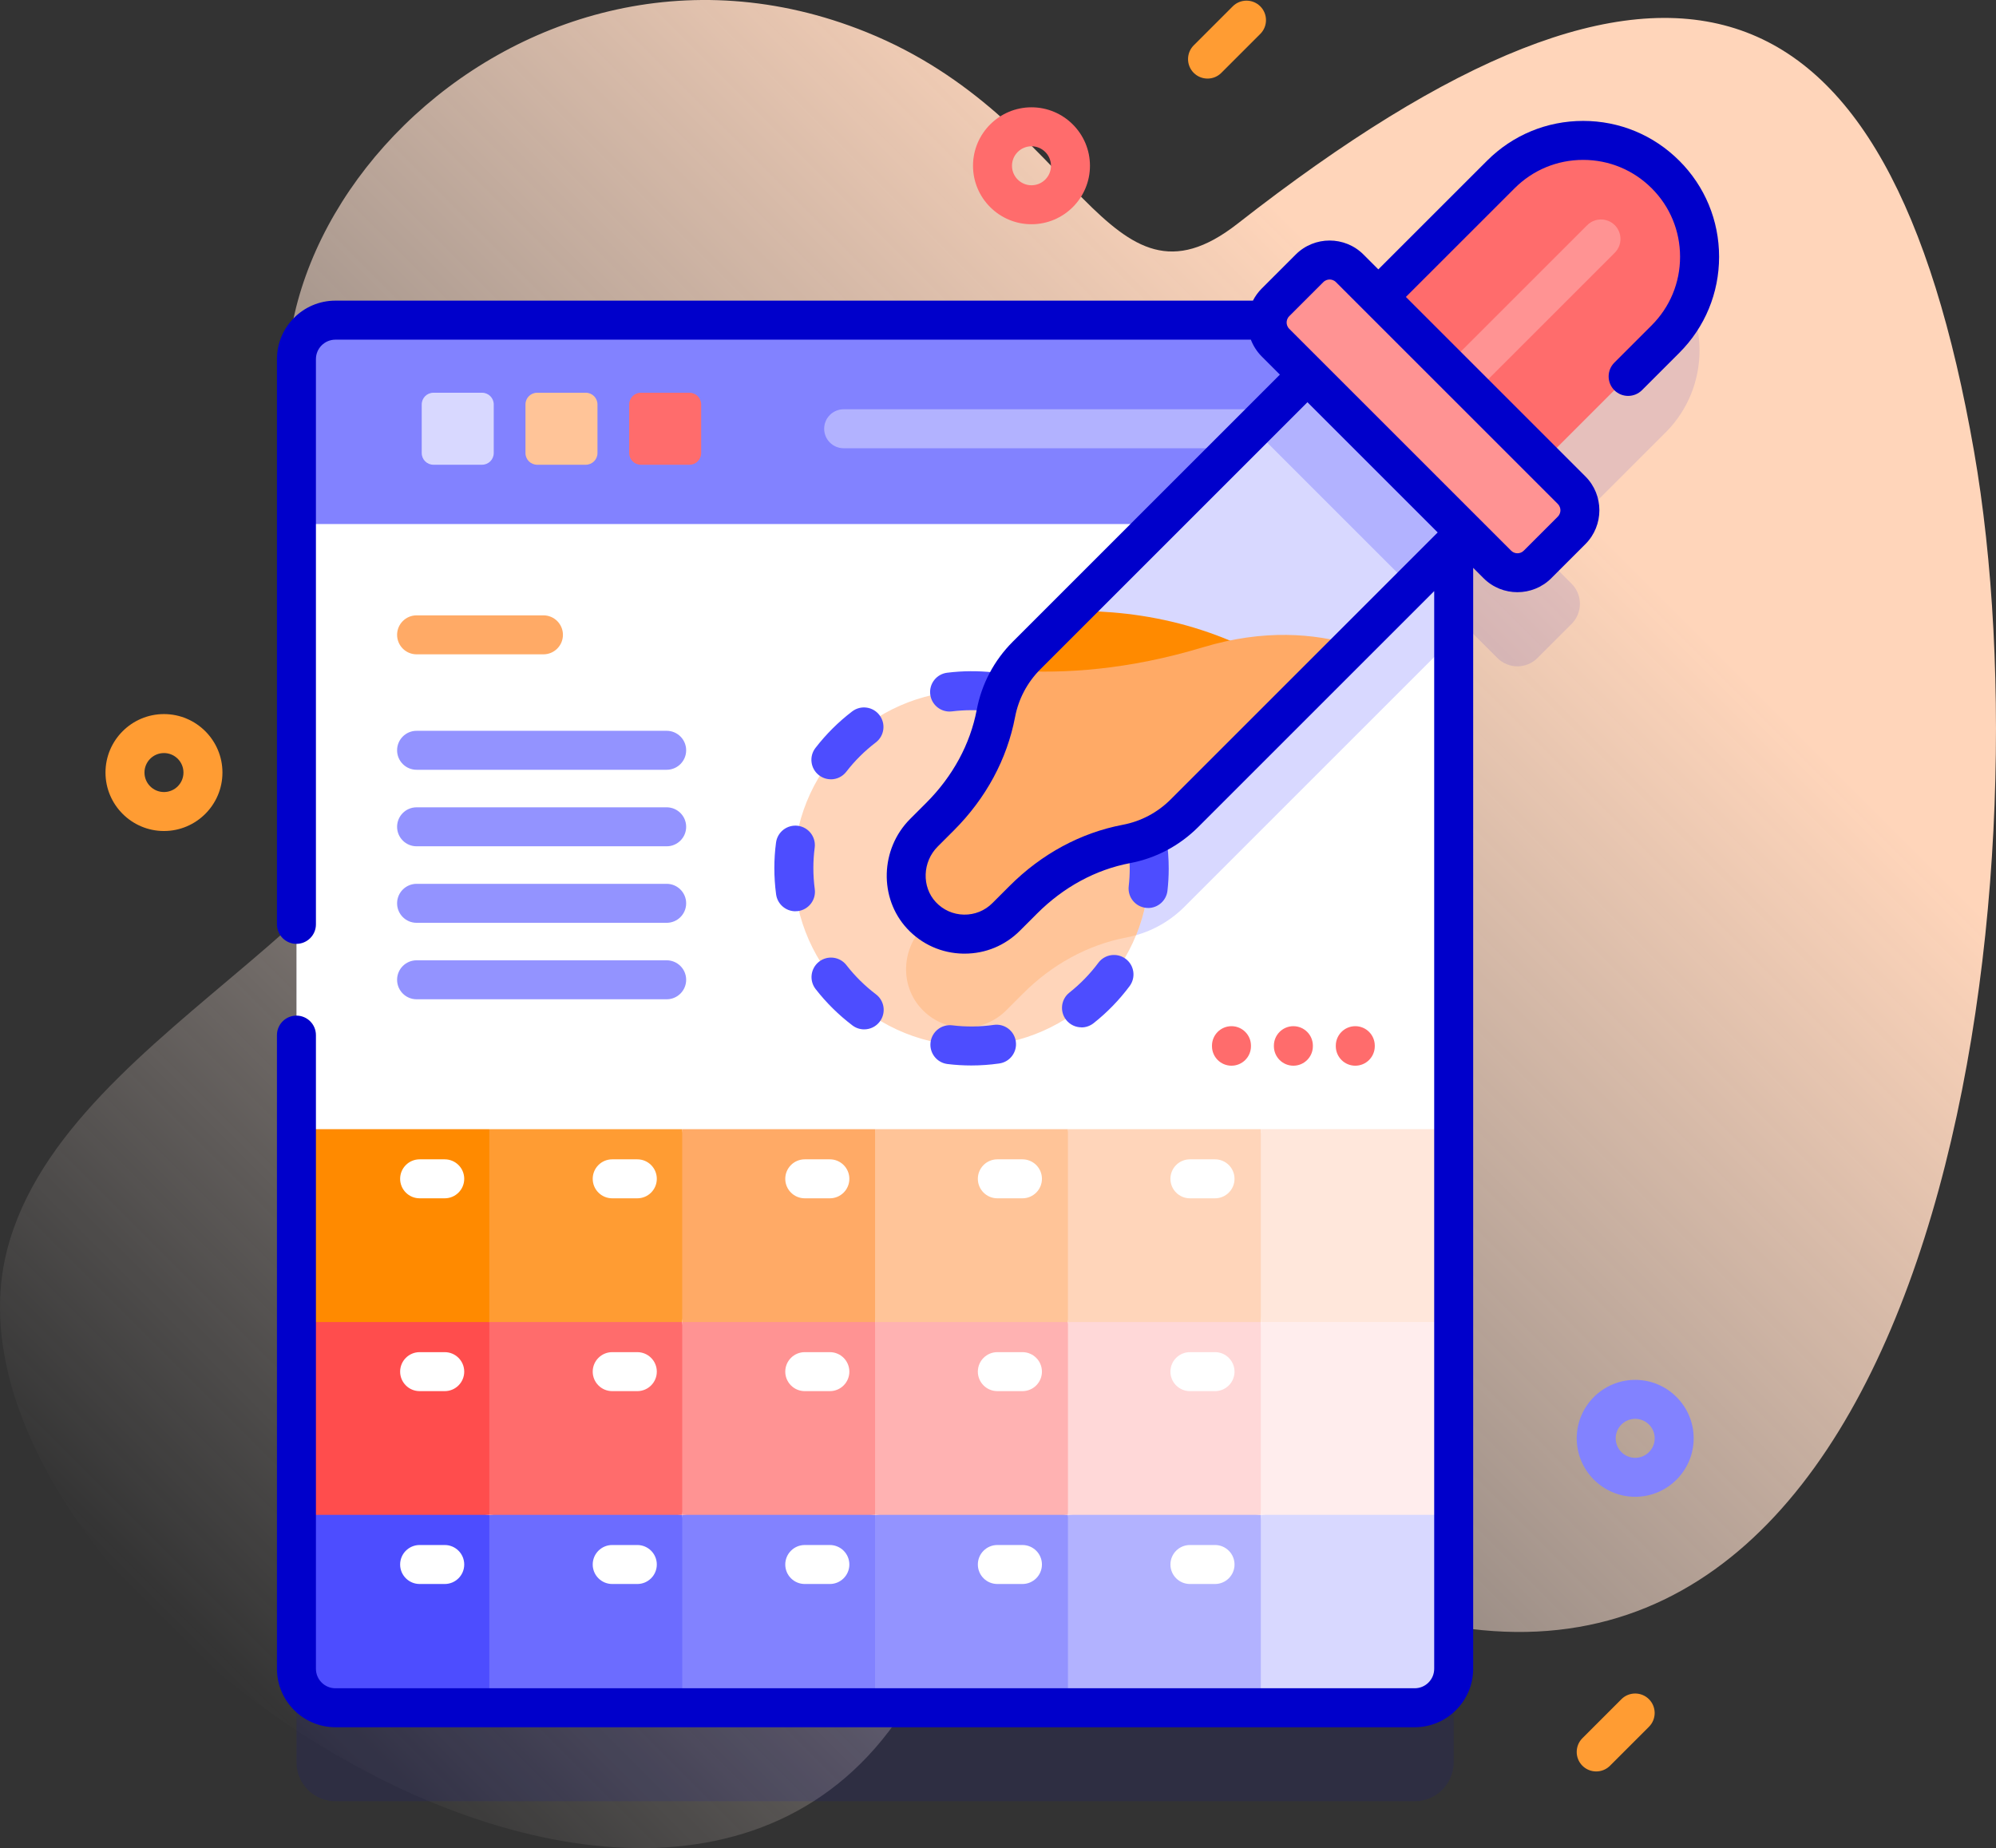 <?xml version="1.0" encoding="UTF-8"?>
<svg id="katman_2" data-name="katman 2" xmlns="http://www.w3.org/2000/svg" xmlns:xlink="http://www.w3.org/1999/xlink" viewBox="0 0 512 474.14">
  <rect x="0" y="0" width="512" height="474.14" fill="#333333" stroke="none"/>
  <defs>
    <style>
      .cls-1 {
        fill: #ffeded;
      }

      .cls-2 {
        fill: #ff8a00;
      }

      .cls-3 {
        fill: #fa6;
      }

      .cls-4 {
        fill: #ff6c6c;
      }

      .cls-5 {
        fill: #ff9c33;
      }

      .cls-6 {
        fill: url(#Adsız_degrade);
      }

      .cls-7 {
        fill: #9393ff;
      }

      .cls-8 {
        fill: #ffd8d8;
      }

      .cls-9 {
        fill: #ff9393;
      }

      .cls-10 {
        fill: #ffb2b2;
      }

      .cls-11 {
        fill: #6c6cff;
      }

      .cls-12 {
        fill: #ff4d4d;
      }

      .cls-13 {
        fill: #ffc498;
      }

      .cls-14 {
        fill: #8282ff;
      }

      .cls-15 {
        fill: #ffe7db;
      }

      .cls-16 {
        isolation: isolate;
        opacity: .1;
      }

      .cls-16, .cls-17 {
        fill: #0000cb;
      }

      .cls-18 {
        fill: #fff;
      }

      .cls-19 {
        fill: #b2b2ff;
      }

      .cls-20 {
        fill: #d8d8ff;
      }

      .cls-21 {
        fill: #4d4dff;
      }

      .cls-22 {
        fill: #ffd5ba;
      }
    </style>
    <linearGradient id="Adsız_degrade" data-name="Adsız degrade" x1="57.82" y1="39.55" x2="468.36" y2="450.09" gradientTransform="translate(0 471.8) scale(1 -1)" gradientUnits="userSpaceOnUse">
      <stop offset="0" stop-color="#fff2ed" stop-opacity="0"/>
      <stop offset=".29" stop-color="#ffe9dd" stop-opacity=".37"/>
      <stop offset=".79" stop-color="#ffd5ba"/>
    </linearGradient>
  </defs>
  <g id="Capa_1" data-name="Capa 1">
    <g>
      <path class="cls-6" d="M506.37,115.81c-21.82-125.14-78.58-144.75-188.92-58.42-33.62,26.3-40.29-26.96-95.2-49.14C130.31-28.89,44.44,67.67,83.05,132.27c8.48,14.18,26.31,24.09,27.67,40.55,4.96,59.85-93.55,88.48-108.89,147.82-23.56,91.16,187.25,231.37,239.34,99.74,66.34-167.62,49.97-19.75,127.03-3.97,131.06,26.84,157.42-190.19,138.17-300.6h0Z"/>
      <g>
        <g>
          <g>
            <path class="cls-16" d="M427.21,111c11.66-11.66,11.66-30.57,0-42.23-11.66-11.66-30.57-11.66-42.23,0l-31.42,31.42-7.35-7.35c-2.85-2.85-7.46-2.85-10.3,0l-8.74,8.74c-1.27,1.27-1.97,2.89-2.11,4.55H86.05c-5.53,0-10,4.48-10,10v335.98c0,5.52,4.47,10,10,10h276.84c5.52,0,10-4.48,10-10V163.57l2.98-2.98,8.22,8.22c2.85,2.85,7.46,2.85,10.3,0l8.74-8.74c2.85-2.85,2.85-7.46,0-10.31l-7.35-7.35,31.42-31.42Z"/>
            <g>
              <g>
                <path class="cls-18" d="M372.89,92.14v335.98c0,5.52-4.48,10-10,10H86.05c-5.53,0-10-4.48-10-10V92.14c0-5.52,4.47-10,10-10h276.84c5.52,0,10,4.48,10,10h0Z"/>
                <path class="cls-20" d="M346.22,92.84c-2.85-2.85-7.46-2.85-10.3,0l-8.74,8.74c-2.85,2.85-2.85,7.46,0,10.31l8.22,8.22-72.05,72.05c-4.21,4.21-6.84,9.42-7.87,14.86-1.91,10.05-7.06,19.2-14.29,26.43l-4.17,4.17c-5.79,5.79-6.21,15.21-.64,21.2,5.85,6.29,15.7,6.42,21.73.4l4.42-4.42c7.23-7.23,16.38-12.38,26.43-14.29,5.45-1.04,10.65-3.66,14.86-7.87l69.07-69.07v-71.43c0-3.08-1.4-5.84-3.6-7.68l-15.73,15.73-7.34-7.35Z"/>
                <g>
                  <path class="cls-21" d="M125.52,438.12h-39.47c-5.52,0-10-4.48-10-10v-39.47l24.74-3,24.74,3,3,23.24-3,26.24Z"/>
                  <path class="cls-11" d="M174.99,438.12h-49.47v-49.47l24.74-3,24.74,3,3,23.24-3,26.24Z"/>
                  <path class="cls-14" d="M224.47,438.12h-49.47v-49.47l24.74-3,24.74,3,3,23.24-3,26.24Z"/>
                  <path class="cls-7" d="M273.94,438.12h-49.47v-49.47l24.74-3,24.74,3,3,23.24-3,26.24Z"/>
                  <path class="cls-19" d="M323.42,438.12h-49.48v-49.47l24.74-3,24.74,3,3,23.24-3,26.24Z"/>
                  <path class="cls-20" d="M362.89,438.12h-39.47v-49.47l24.74-3,24.74,3v39.47c0,5.52-4.48,10-10,10Z"/>
                </g>
                <g>
                  <path class="cls-12" d="M125.52,388.64h-49.47v-49.48l24.74-3,24.74,3,3,24.74-3,24.74Z"/>
                  <path class="cls-4" d="M174.99,388.64h-49.47v-49.48l24.74-3,24.74,3,3,24.74-3,24.74Z"/>
                  <path class="cls-9" d="M224.47,388.64h-49.47v-49.48l24.74-3,24.74,3,3,24.74-3,24.74Z"/>
                  <path class="cls-10" d="M273.94,388.64h-49.47v-49.48l24.74-3,24.74,3,3,24.74-3,24.74Z"/>
                  <path class="cls-8" d="M323.42,388.64h-49.48v-49.48l24.74-3,24.74,3,3,24.74-3,24.74Z"/>
                  <path class="cls-1" d="M372.89,388.64h-49.47v-49.48l24.74-3,24.74,3v49.48Z"/>
                </g>
                <g>
                  <path class="cls-2" d="M125.52,339.17h-49.47v-49.47h49.47l3,24.74-3,24.74Z"/>
                  <path class="cls-5" d="M174.99,339.17h-49.47v-49.47h49.47l3,24.74-3,24.74Z"/>
                  <path class="cls-3" d="M224.47,339.17h-49.47v-49.47h49.48l3,24.74-3,24.74Z"/>
                  <path class="cls-13" d="M273.94,339.17h-49.47v-49.47h49.47l3,24.74-3,24.74Z"/>
                  <path class="cls-22" d="M323.42,339.17h-49.48v-49.47h49.48l3,24.74-3,24.74Z"/>
                  <path class="cls-15" d="M323.42,289.69h49.47v49.47h-49.47v-49.47Z"/>
                </g>
                <g>
                  <path class="cls-14" d="M372.89,134.45v-42.31c0-5.52-4.48-10-10-10H86.04c-5.52,0-10,4.48-10,10v42.3h296.85Z"/>
                  <g>
                    <g>
                      <path class="cls-20" d="M123.65,119.23h-12.47c-1.66,0-3-1.34-3-3v-12.47c0-1.66,1.34-3,3-3h12.47c1.66,0,3,1.34,3,3v12.47c0,1.66-1.34,3-3,3Z"/>
                      <path class="cls-13" d="M150.26,119.23h-12.47c-1.66,0-3-1.34-3-3v-12.47c0-1.66,1.34-3,3-3h12.47c1.66,0,3,1.34,3,3v12.47c0,1.66-1.34,3-3,3Z"/>
                      <path class="cls-4" d="M176.86,119.23h-12.47c-1.66,0-3-1.34-3-3v-12.47c0-1.66,1.34-3,3-3h12.47c1.66,0,3,1.34,3,3v12.47c0,1.66-1.34,3-3,3Z"/>
                    </g>
                    <path class="cls-19" d="M340.75,115h-124.34c-2.76,0-5-2.24-5-5s2.24-5,5-5h124.34c2.76,0,5,2.24,5,5s-2.24,5-5,5Z"/>
                  </g>
                </g>
                <circle class="cls-22" cx="249.2" cy="222.77" r="45.57" transform="translate(6.63 452.75) rotate(-85.27)"/>
                <path class="cls-13" d="M255.47,207.02c-1.91,10.05-7.06,19.2-14.29,26.43l-4.17,4.17c-5.79,5.79-6.21,15.21-.64,21.2,5.85,6.29,15.7,6.42,21.73.4l4.42-4.42c7.23-7.23,16.38-12.38,26.43-14.29.83-.16,1.65-.37,2.47-.6,2.15-5.29,3.35-11.07,3.35-17.14,0-16.81-9.11-31.49-22.66-39.39l-8.77,8.77c-4.21,4.21-6.84,9.42-7.87,14.86h0Z"/>
                <path class="cls-21" d="M249.15,273.35c-2.04,0-4.09-.12-6.1-.37-2.74-.33-4.69-2.83-4.35-5.57.34-2.74,2.82-4.7,5.57-4.36,3.51.43,7.12.39,10.65-.11,2.74-.39,5.27,1.51,5.65,4.25.39,2.73-1.51,5.27-4.25,5.65-2.37.34-4.78.51-7.17.51ZM221.67,264.09c-1.05,0-2.11-.33-3.02-1.02-3.54-2.69-6.72-5.83-9.44-9.33-1.69-2.18-1.29-5.32.89-7.02,2.18-1.69,5.32-1.3,7.02.89,2.18,2.81,4.73,5.33,7.58,7.49,2.2,1.67,2.63,4.8.96,7.01-.98,1.3-2.48,1.98-3.99,1.98h0ZM277.42,263.57c-1.48,0-2.94-.65-3.93-1.9-1.71-2.17-1.34-5.31.83-7.02,2.79-2.21,5.29-4.78,7.42-7.64,1.65-2.21,4.78-2.67,7-1.02,2.22,1.65,2.67,4.78,1.02,7-2.66,3.57-5.77,6.77-9.25,9.52-.92.72-2.01,1.08-3.1,1.08h0ZM204.03,233.79c-2.47,0-4.61-1.83-4.95-4.34-.3-2.24-.45-4.51-.45-6.74,0-2.18.14-4.38.43-6.54.36-2.74,2.87-4.66,5.61-4.31,2.74.36,4.67,2.87,4.31,5.61-.23,1.73-.34,3.49-.34,5.24,0,1.79.12,3.61.36,5.41.37,2.74-1.56,5.25-4.29,5.62-.22.03-.45.04-.67.04h0ZM294.5,232.94c-.19,0-.38-.01-.57-.03-2.74-.31-4.72-2.79-4.4-5.53.17-1.5.26-3.03.26-4.54,0-2.02-.15-4.08-.46-6.11-.41-2.73,1.47-5.28,4.2-5.69,2.73-.41,5.28,1.47,5.69,4.2.38,2.52.57,5.08.57,7.6,0,1.89-.11,3.79-.32,5.67-.29,2.55-2.45,4.44-4.96,4.44ZM213.13,199.93c-1.07,0-2.14-.34-3.05-1.04-2.19-1.69-2.59-4.83-.9-7.01,2.72-3.52,5.88-6.67,9.41-9.36,2.2-1.68,5.34-1.25,7.01.95,1.67,2.2,1.25,5.33-.95,7.01-2.83,2.16-5.38,4.68-7.56,7.51-.99,1.28-2.46,1.95-3.96,1.95ZM243.58,182.55c-2.49,0-4.64-1.85-4.96-4.38-.34-2.74,1.6-5.24,4.34-5.58,3.96-.49,7.99-.52,11.91-.08,2.74.31,4.72,2.78,4.41,5.53s-2.79,4.72-5.53,4.41c-3.15-.35-6.38-.33-9.56.06-.21.03-.42.04-.62.04Z"/>
                <g>
                  <path class="cls-20" d="M342.04,89.46l-78.7,78.7c-4.21,4.21-6.84,9.42-7.87,14.86-1.91,10.05-7.06,19.2-14.29,26.43l-4.17,4.17c-5.79,5.79-6.21,15.21-.64,21.2,5.85,6.29,15.7,6.42,21.73.4l4.42-4.42c7.23-7.23,16.38-12.38,26.43-14.29,5.45-1.04,10.65-3.66,14.86-7.87l78.7-78.7-40.48-40.48Z"/>
                  <path class="cls-19" d="M321.49,109.99l20.5-20.5,40.47,40.47-20.5,20.5-40.47-40.47Z"/>
                  <path class="cls-2" d="M274.74,156.76l-11.4,11.4c-4.21,4.21-6.84,9.42-7.87,14.86-1.91,10.05-7.06,19.2-14.29,26.43l-4.17,4.17c-5.79,5.79-6.21,15.21-.64,21.2,5.85,6.29,15.7,6.42,21.73.4l4.42-4.42c7.23-7.23,16.38-12.38,26.43-14.29,5.45-1.04,10.65-3.66,14.86-7.87l32.33-32.33c-20.82-15.86-43.34-19.82-61.41-19.54h0Z"/>
                  <path class="cls-3" d="M308.54,166.07c-19.12,5.8-35.63,6.8-48.44,5.99-2.34,3.36-3.9,7.1-4.63,10.97-1.91,10.05-7.06,19.2-14.29,26.43l-4.17,4.17c-5.79,5.79-6.21,15.21-.64,21.2,5.85,6.29,15.7,6.42,21.73.4l4.42-4.42c7.23-7.23,16.38-12.38,26.43-14.29,5.45-1.04,10.65-3.66,14.86-7.87l43.21-43.21c-9.67-2.88-22.73-4.14-38.49.64h0Z"/>
                  <path class="cls-9" d="M384.09,144.81l-56.92-56.92c-2.85-2.85-2.85-7.46,0-10.31l8.74-8.74c2.85-2.85,7.46-2.85,10.3,0l56.92,56.92c2.85,2.85,2.85,7.46,0,10.3l-8.74,8.74c-2.85,2.85-7.46,2.85-10.3,0Z"/>
                  <path class="cls-4" d="M395.79,118.42l-42.23-42.23,31.42-31.42c11.66-11.66,30.57-11.66,42.23,0,11.66,11.66,11.66,30.57,0,42.23l-31.42,31.42Z"/>
                  <path class="cls-9" d="M374.68,102.3c-1.28,0-2.56-.49-3.54-1.46-1.95-1.95-1.95-5.12,0-7.07l36-36c1.95-1.95,5.12-1.95,7.07,0,1.95,1.95,1.95,5.12,0,7.07l-36,36c-.98.98-2.26,1.46-3.54,1.46Z"/>
                  <path class="cls-17" d="M430.75,41.23c-6.58-6.58-15.34-10.21-24.65-10.21s-18.07,3.63-24.65,10.21l-27.89,27.88-3.81-3.81c-4.79-4.79-12.59-4.79-17.38,0l-8.74,8.74c-.93.93-1.67,1.98-2.24,3.09H86.04c-8.27,0-15,6.73-15,15v145.02c0,2.76,2.24,5,5,5s5-2.24,5-5V92.14c0-2.76,2.24-5,5-5h234.82c.6,1.56,1.52,3.03,2.77,4.29l4.68,4.68-68.52,68.52c-4.79,4.8-7.99,10.84-9.24,17.46-1.67,8.81-6.14,17.05-12.91,23.84l-4.17,4.17c-7.7,7.69-8.05,20.32-.77,28.15,3.76,4.04,8.86,6.31,14.37,6.41.12,0,.24,0,.36,0,5.37,0,10.4-2.08,14.2-5.89l4.42-4.42c6.77-6.77,15.01-11.24,23.82-12.91,6.62-1.25,12.67-4.45,17.48-9.25l60.54-60.54v276.48c0,2.76-2.24,5-5,5H86.04c-2.76,0-5-2.24-5-5v-162.57c0-2.76-2.24-5-5-5s-5,2.24-5,5v162.57c0,8.27,6.73,15,15,15h276.85c8.27,0,15-6.73,15-15V145.68l2.66,2.66c2.39,2.4,5.54,3.59,8.69,3.59s6.29-1.2,8.69-3.59l8.74-8.74c4.79-4.79,4.79-12.59,0-17.38l-46.04-46.04,27.89-27.88c4.7-4.7,10.94-7.28,17.58-7.28s12.88,2.59,17.58,7.28c4.7,4.69,7.28,10.94,7.28,17.58s-2.59,12.88-7.28,17.58l-9.58,9.58c-1.95,1.95-1.95,5.12,0,7.07.98.98,2.26,1.46,3.54,1.46s2.56-.49,3.54-1.46l9.58-9.58c6.58-6.58,10.21-15.34,10.21-24.65s-3.63-18.07-10.21-24.65h0ZM300.29,205.1c-3.38,3.37-7.62,5.62-12.27,6.5-10.8,2.05-20.83,7.47-29.03,15.67l-4.42,4.42c-1.95,1.96-4.56,3.01-7.31,2.96-2.76-.05-5.33-1.19-7.22-3.22-3.65-3.93-3.43-10.33.51-14.26l4.17-4.17c8.2-8.21,13.61-18.25,15.66-29.04.88-4.64,3.12-8.88,6.49-12.26l68.51-68.51,33.41,33.41-68.51,68.51ZM399.6,129.3c.58.58.67,1.26.67,1.62s-.09,1.03-.67,1.62l-8.74,8.74c-.89.89-2.34.89-3.23,0l-56.92-56.92c-.58-.58-.67-1.26-.67-1.62s.09-1.04.67-1.62l8.74-8.74c.58-.58,1.26-.67,1.62-.67s1.04.09,1.62.67l56.92,56.92Z"/>
                </g>
              </g>
              <g>
                <path class="cls-18" d="M114.08,307.43h-6.44c-2.76,0-5-2.24-5-5s2.24-5,5-5h6.44c2.76,0,5,2.24,5,5s-2.24,5-5,5Z"/>
                <path class="cls-18" d="M114.08,356.9h-6.44c-2.76,0-5-2.24-5-5s2.24-5,5-5h6.44c2.76,0,5,2.24,5,5s-2.24,5-5,5Z"/>
                <path class="cls-18" d="M114.08,406.38h-6.44c-2.76,0-5-2.24-5-5s2.24-5,5-5h6.44c2.76,0,5,2.24,5,5s-2.24,5-5,5Z"/>
              </g>
              <g>
                <path class="cls-18" d="M163.48,307.43h-6.44c-2.76,0-5-2.24-5-5s2.24-5,5-5h6.44c2.76,0,5,2.24,5,5s-2.24,5-5,5Z"/>
                <path class="cls-18" d="M163.48,356.9h-6.44c-2.76,0-5-2.24-5-5s2.24-5,5-5h6.44c2.76,0,5,2.24,5,5s-2.24,5-5,5Z"/>
                <path class="cls-18" d="M163.48,406.38h-6.44c-2.76,0-5-2.24-5-5s2.24-5,5-5h6.44c2.76,0,5,2.24,5,5s-2.24,5-5,5Z"/>
              </g>
              <g>
                <path class="cls-18" d="M212.87,307.43h-6.44c-2.76,0-5-2.24-5-5s2.24-5,5-5h6.44c2.76,0,5,2.24,5,5s-2.24,5-5,5Z"/>
                <path class="cls-18" d="M212.87,356.9h-6.44c-2.76,0-5-2.24-5-5s2.24-5,5-5h6.44c2.76,0,5,2.24,5,5s-2.24,5-5,5Z"/>
                <path class="cls-18" d="M212.87,406.38h-6.44c-2.76,0-5-2.24-5-5s2.24-5,5-5h6.44c2.76,0,5,2.24,5,5s-2.24,5-5,5Z"/>
              </g>
              <g>
                <path class="cls-18" d="M262.27,307.43h-6.44c-2.76,0-5-2.24-5-5s2.24-5,5-5h6.44c2.76,0,5,2.24,5,5s-2.24,5-5,5Z"/>
                <path class="cls-18" d="M262.27,356.9h-6.44c-2.76,0-5-2.24-5-5s2.24-5,5-5h6.44c2.76,0,5,2.24,5,5s-2.24,5-5,5Z"/>
                <path class="cls-18" d="M262.27,406.38h-6.44c-2.76,0-5-2.24-5-5s2.24-5,5-5h6.44c2.76,0,5,2.24,5,5s-2.24,5-5,5Z"/>
              </g>
              <g>
                <path class="cls-18" d="M311.67,307.43h-6.44c-2.76,0-5-2.24-5-5s2.24-5,5-5h6.44c2.76,0,5,2.24,5,5s-2.24,5-5,5Z"/>
                <path class="cls-18" d="M311.67,356.9h-6.44c-2.76,0-5-2.24-5-5s2.24-5,5-5h6.44c2.76,0,5,2.24,5,5s-2.24,5-5,5Z"/>
                <path class="cls-18" d="M311.67,406.38h-6.44c-2.76,0-5-2.24-5-5s2.24-5,5-5h6.44c2.76,0,5,2.24,5,5s-2.24,5-5,5Z"/>
              </g>
            </g>
            <g>
              <path class="cls-7" d="M171.01,256.37h-64.15c-2.76,0-5-2.24-5-5s2.24-5,5-5h64.15c2.76,0,5,2.24,5,5s-2.24,5-5,5Z"/>
              <path class="cls-7" d="M171.01,236.75h-64.15c-2.76,0-5-2.24-5-5s2.24-5,5-5h64.15c2.76,0,5,2.24,5,5s-2.24,5-5,5Z"/>
              <path class="cls-7" d="M171.01,217.12h-64.15c-2.76,0-5-2.24-5-5s2.24-5,5-5h64.15c2.76,0,5,2.24,5,5s-2.24,5-5,5Z"/>
              <path class="cls-7" d="M171.01,197.49h-64.15c-2.76,0-5-2.24-5-5s2.24-5,5-5h64.15c2.76,0,5,2.24,5,5s-2.24,5-5,5Z"/>
              <path class="cls-3" d="M139.4,167.87h-32.54c-2.76,0-5-2.24-5-5s2.24-5,5-5h32.54c2.76,0,5,2.24,5,5s-2.24,5-5,5Z"/>
            </g>
          </g>
          <g>
            <path class="cls-4" d="M347.65,273.41c-2.76,0-5-2.24-5-5v-.14c0-2.76,2.24-5,5-5s5,2.24,5,5v.14c0,2.76-2.24,5-5,5Z"/>
            <path class="cls-4" d="M331.77,273.41c-2.76,0-5-2.24-5-5v-.14c0-2.76,2.24-5,5-5s5,2.24,5,5v.14c0,2.76-2.24,5-5,5Z"/>
            <path class="cls-4" d="M315.89,273.41c-2.76,0-5-2.24-5-5v-.14c0-2.76,2.24-5,5-5s5,2.24,5,5v.14c0,2.76-2.24,5-5,5Z"/>
          </g>
        </g>
        <path class="cls-14" d="M419.45,384.01c-8.27,0-15-6.73-15-15s6.73-15,15-15,15,6.73,15,15-6.73,15-15,15ZM419.45,364.01c-2.76,0-5,2.24-5,5s2.24,5,5,5,5-2.24,5-5-2.24-5-5-5Z"/>
        <path class="cls-5" d="M42.06,213.2c-8.27,0-15-6.73-15-15s6.73-15,15-15,15,6.73,15,15-6.73,15-15,15ZM42.06,193.2c-2.76,0-5,2.24-5,5s2.24,5,5,5,5-2.24,5-5-2.24-5-5-5Z"/>
        <path class="cls-4" d="M264.59,57.53c-8.27,0-15-6.73-15-15s6.73-15,15-15,15,6.73,15,15-6.73,15-15,15ZM264.59,37.53c-2.76,0-5,2.24-5,5s2.24,5,5,5,5-2.24,5-5-2.24-5-5-5Z"/>
        <path class="cls-5" d="M309.75,20.16c-1.28,0-2.56-.49-3.54-1.46-1.95-1.95-1.95-5.12,0-7.07l10-10c1.95-1.95,5.12-1.95,7.07,0,1.95,1.95,1.95,5.12,0,7.07l-10,10c-.98.98-2.26,1.46-3.54,1.46Z"/>
        <path class="cls-5" d="M409.45,454.47c-1.28,0-2.56-.49-3.54-1.46-1.95-1.95-1.95-5.12,0-7.07l10-10c1.95-1.95,5.12-1.95,7.07,0,1.95,1.95,1.95,5.12,0,7.07l-10,10c-.98.98-2.26,1.46-3.54,1.46Z"/>
      </g>
    </g>
  </g>
</svg>